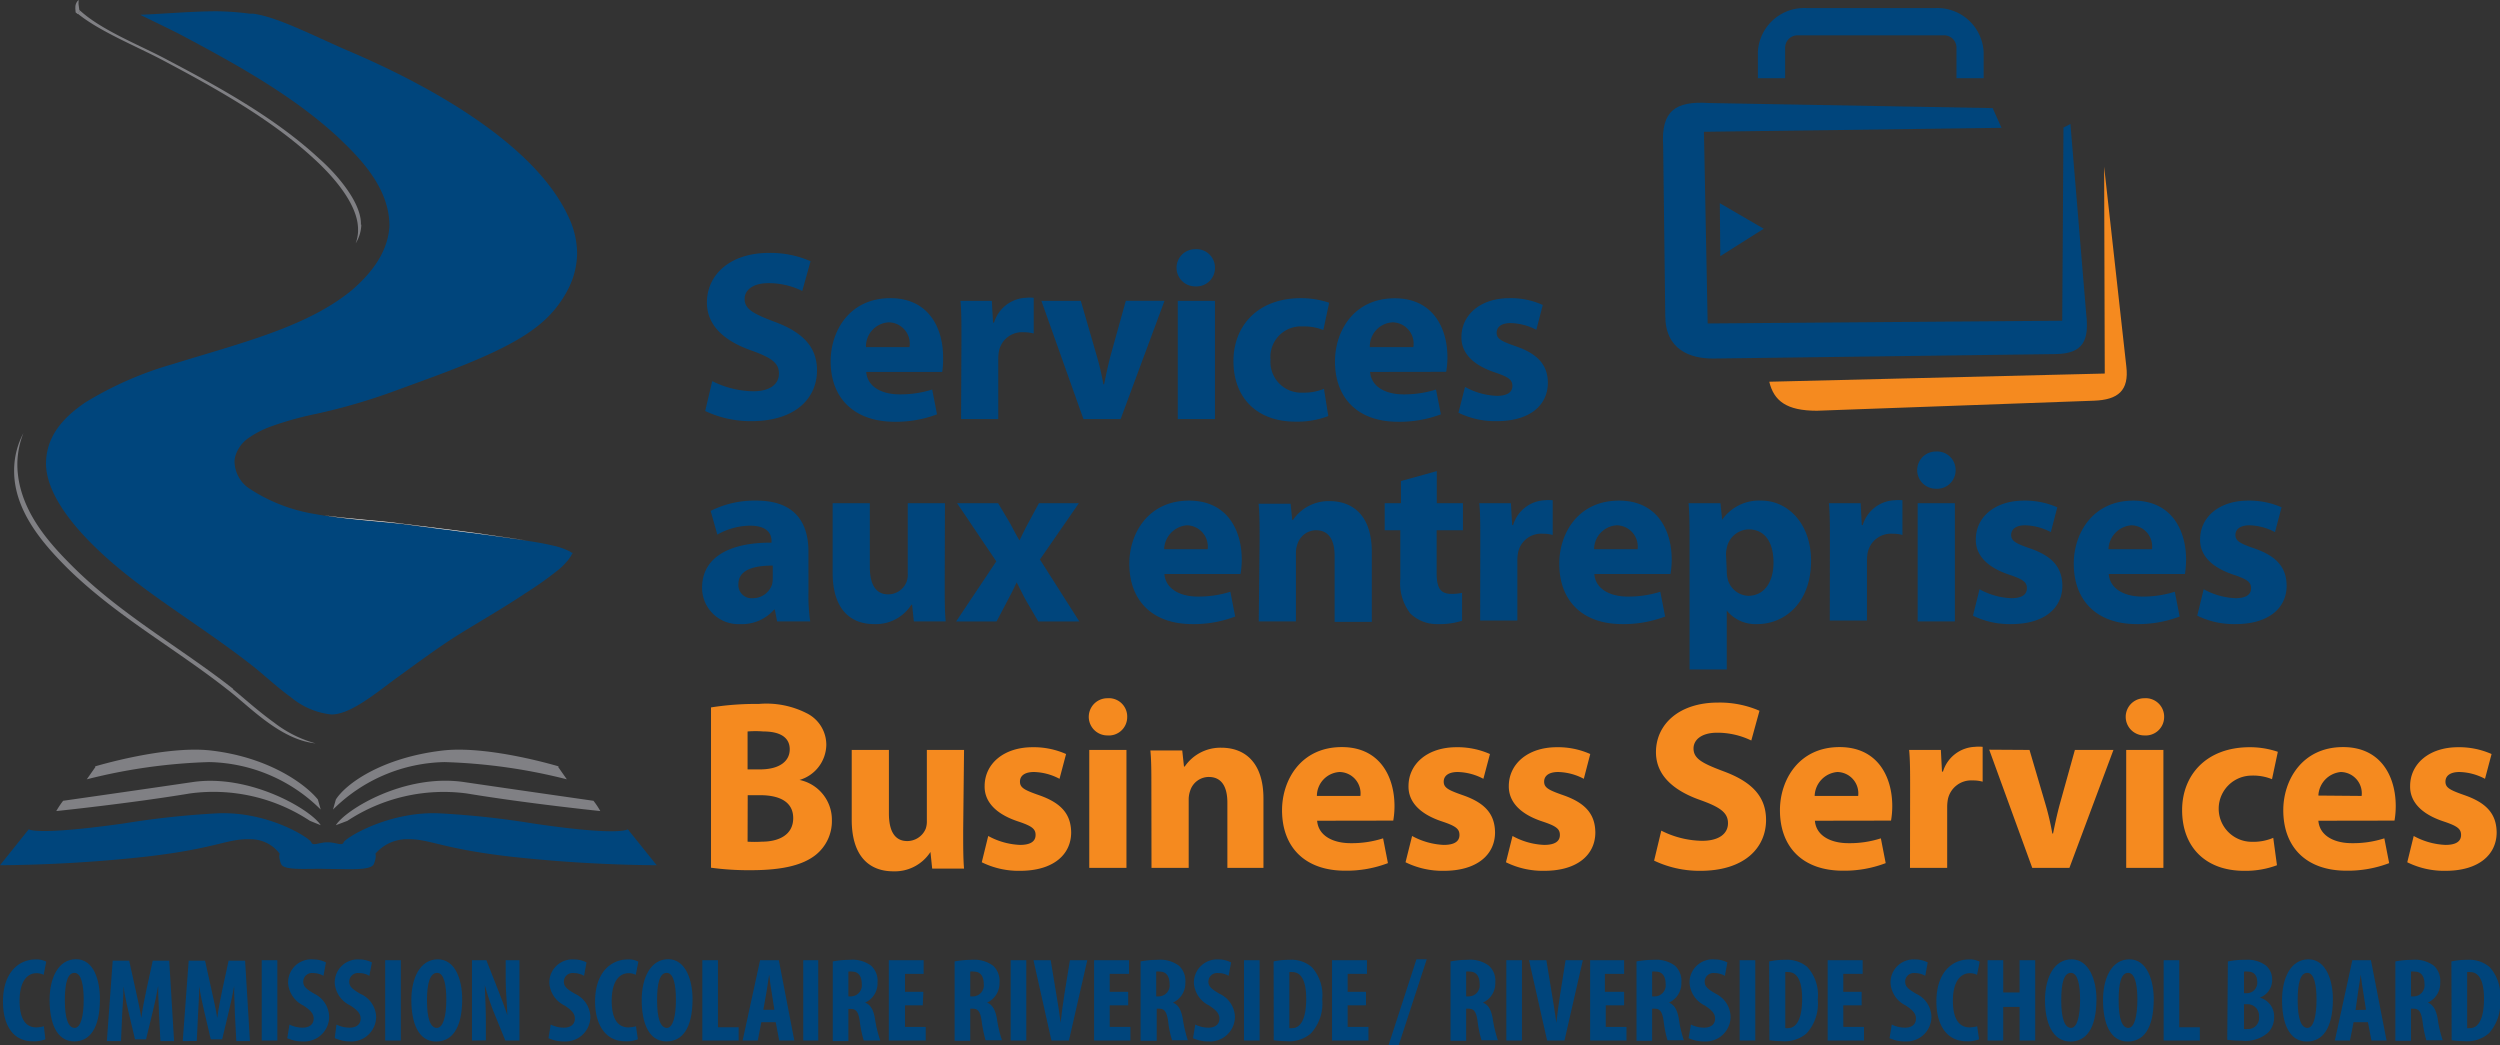 <svg xmlns="http://www.w3.org/2000/svg" viewBox="0 0 201.65 84.31"><rect x="0" y="0" width="201.65" height="84.31" fill="#333333" stroke="none"/><defs><style>.cls-1{fill:#00457c;}.cls-2{fill:#f58a1f;}.cls-3{fill:#808084;}.cls-4{fill:#fff;}</style></defs><title>BusinessServices_Riverside</title><g id="Layer_2" data-name="Layer 2"><g id="Layer_2-2" data-name="Layer 2"><path class="cls-1" d="M57.45,30.74a7.59,7.59,0,0,0,3.3.82c1.36,0,2.08-.57,2.08-1.43s-.62-1.28-2.2-1.85c-2.18-.76-3.61-2-3.61-3.88,0-2.24,1.87-4,5-4a8.06,8.06,0,0,1,3.36.67l-.67,2.4a6.1,6.1,0,0,0-2.74-.63c-1.29,0-1.91.59-1.91,1.27,0,.84.74,1.21,2.43,1.85,2.32.86,3.41,2.07,3.41,3.92,0,2.2-1.69,4.09-5.3,4.09a8.54,8.54,0,0,1-3.72-.82Z"/><path class="cls-1" d="M69.87,30c.1,1.23,1.3,1.81,2.69,1.81a8.51,8.51,0,0,0,2.63-.39l.39,2a9.37,9.37,0,0,1-3.45.6C68.89,34,67,32.12,67,29.14c0-2.42,1.5-5.09,4.82-5.09,3.08,0,4.25,2.4,4.25,4.76A7,7,0,0,1,76,30Zm3.49-2A1.72,1.72,0,0,0,71.68,26,1.94,1.94,0,0,0,69.85,28Z"/><path class="cls-1" d="M77.55,27.4c0-1.4,0-2.32-.08-3.13H80l.1,1.75h.08a2.81,2.81,0,0,1,2.57-2,3,3,0,0,1,.63,0V26.9a3,3,0,0,0-.8-.1,1.9,1.9,0,0,0-2,1.5,3.45,3.45,0,0,0-.06.66V33.8h-3Z"/><path class="cls-1" d="M87.18,24.27l1.28,4.42A21.52,21.52,0,0,1,89,31h.06c.15-.78.31-1.5.52-2.32l1.23-4.42h3.12L90.39,33.8h-3L84,24.27Z"/><path class="cls-1" d="M98,21.61a1.49,1.49,0,0,1-1.6,1.49,1.5,1.5,0,1,1,0-3A1.49,1.49,0,0,1,98,21.61ZM95,33.8V24.27h3V33.8Z"/><path class="cls-1" d="M107.14,33.56a7,7,0,0,1-2.65.45c-3.08,0-5-1.89-5-4.89,0-2.79,1.91-5.07,5.45-5.07a7.06,7.06,0,0,1,2.27.37l-.47,2.2a4.18,4.18,0,0,0-1.66-.29A2.46,2.46,0,0,0,102.48,29a2.48,2.48,0,0,0,2.61,2.67,4.13,4.13,0,0,0,1.7-.31Z"/><path class="cls-1" d="M110.51,30c.1,1.23,1.3,1.81,2.69,1.81a8.51,8.51,0,0,0,2.63-.39l.39,2a9.4,9.4,0,0,1-3.45.6c-3.24,0-5.09-1.89-5.09-4.87,0-2.42,1.5-5.09,4.82-5.09,3.08,0,4.25,2.4,4.25,4.76a7,7,0,0,1-.1,1.17ZM114,28A1.72,1.72,0,0,0,112.32,26,1.94,1.94,0,0,0,110.49,28Z"/><path class="cls-1" d="M118.17,31.21a5.76,5.76,0,0,0,2.55.72c.9,0,1.27-.32,1.27-.8s-.29-.72-1.41-1.09c-2-.67-2.72-1.74-2.7-2.85,0-1.79,1.52-3.14,3.87-3.14a6.22,6.22,0,0,1,2.69.55l-.52,2a4.75,4.75,0,0,0-2.07-.54c-.72,0-1.13.29-1.13.78s.37.68,1.54,1.09c1.81.62,2.58,1.54,2.59,2.94,0,1.78-1.4,3.1-4.13,3.1a6.72,6.72,0,0,1-3.08-.68Z"/><path class="cls-1" d="M65.21,47.8a14.32,14.32,0,0,0,.14,2.32H62.68l-.18-.95h-.06a3.43,3.43,0,0,1-2.73,1.17,2.93,2.93,0,0,1-3.08-2.93c0-2.47,2.23-3.66,5.6-3.64v-.14c0-.51-.27-1.23-1.74-1.23a5.5,5.5,0,0,0-2.63.72l-.54-1.91a7.85,7.85,0,0,1,3.7-.83c3.18,0,4.19,1.87,4.19,4.11Zm-2.88-2.18c-1.56,0-2.77.35-2.77,1.5a1.06,1.06,0,0,0,1.17,1.13,1.63,1.63,0,0,0,1.54-1.09,2.1,2.1,0,0,0,.06-.51Z"/><path class="cls-1" d="M76.2,47.06c0,1.25,0,2.26.08,3.06H73.71l-.14-1.34h-.06a3.4,3.4,0,0,1-3,1.56c-1.93,0-3.35-1.21-3.35-4.15v-5.6h3v5.13c0,1.38.45,2.22,1.48,2.22a1.59,1.59,0,0,0,1.48-1,1.65,1.65,0,0,0,.1-.65V40.59h3Z"/><path class="cls-1" d="M80.51,40.59l.94,1.58c.27.49.52,1,.78,1.42h0c.25-.5.48-1,.74-1.46l.83-1.54h3.22l-3.14,4.54,3.18,5H83.75l-1-1.71c-.27-.47-.5-1-.74-1.44H82c-.23.5-.48,1-.72,1.44l-.9,1.71H77.12l3.24-4.85L77.2,40.59Z"/><path class="cls-1" d="M93.92,46.3c.1,1.23,1.31,1.82,2.69,1.82a8.51,8.51,0,0,0,2.63-.39l.39,2a9.36,9.36,0,0,1-3.45.61c-3.23,0-5.09-1.89-5.09-4.88,0-2.41,1.51-5.08,4.82-5.08,3.08,0,4.25,2.39,4.25,4.75a6.79,6.79,0,0,1-.1,1.17Zm3.49-2a1.72,1.72,0,0,0-1.68-1.93,2,2,0,0,0-1.83,1.93Z"/><path class="cls-1" d="M101.6,43.63c0-1.19,0-2.2-.08-3h2.58l.13,1.31h.06a3.48,3.48,0,0,1,2.94-1.52c2,0,3.42,1.28,3.42,4.09v5.65h-3V44.84c0-1.23-.43-2.07-1.5-2.07a1.59,1.59,0,0,0-1.5,1.12,2,2,0,0,0-.12.74v5.49h-3Z"/><path class="cls-1" d="M115.89,38v2.59H118v2.18h-2.12v3.45c0,1.15.27,1.68,1.17,1.68a3.72,3.72,0,0,0,.88-.08l0,2.25a5.93,5.93,0,0,1-1.93.27,3.09,3.09,0,0,1-2.23-.84,4,4,0,0,1-.82-2.83v-3.9h-1.26V40.59H113V38.8Z"/><path class="cls-1" d="M119.4,43.73c0-1.4,0-2.32-.08-3.14h2.55l.1,1.76h.08a2.79,2.79,0,0,1,2.57-2,2.93,2.93,0,0,1,.62,0v2.8a2.82,2.82,0,0,0-.79-.1,1.9,1.9,0,0,0-2,1.51,3.3,3.3,0,0,0-.06.66v4.83h-3Z"/><path class="cls-1" d="M128.6,46.3c.09,1.23,1.3,1.82,2.69,1.82a8.51,8.51,0,0,0,2.63-.39l.39,2a9.44,9.44,0,0,1-3.45.61c-3.24,0-5.09-1.89-5.09-4.88,0-2.41,1.5-5.08,4.82-5.08,3.08,0,4.25,2.39,4.25,4.75a6.79,6.79,0,0,1-.1,1.17Zm3.49-2a1.72,1.72,0,0,0-1.68-1.93,1.94,1.94,0,0,0-1.83,1.93Z"/><path class="cls-1" d="M136.28,43.79c0-1.25,0-2.32-.08-3.2h2.57l.14,1.33h0a3.63,3.63,0,0,1,3.17-1.54c2.09,0,4,1.81,4,4.85,0,3.47-2.2,5.11-4.33,5.11a3,3,0,0,1-2.47-1.09h0V54h-3Zm3,2.24a2.83,2.83,0,0,0,.06.62A1.8,1.8,0,0,0,141,48.06c1.29,0,2.05-1.08,2.05-2.69s-.68-2.67-2-2.67a1.85,1.85,0,0,0-1.77,1.5,2.18,2.18,0,0,0-.06.52Z"/><path class="cls-1" d="M147.6,43.73c0-1.4,0-2.32-.08-3.14h2.56l.09,1.76h.08a2.8,2.8,0,0,1,2.58-2,2.93,2.93,0,0,1,.62,0v2.8a2.89,2.89,0,0,0-.8-.1,1.92,1.92,0,0,0-2,1.51,3.3,3.3,0,0,0-.06.66v4.83h-3Z"/><path class="cls-1" d="M157.74,37.94a1.49,1.49,0,0,1-1.6,1.48,1.49,1.49,0,1,1,0-3A1.49,1.49,0,0,1,157.74,37.94Zm-3.06,12.18V40.59h3v9.53Z"/><path class="cls-1" d="M159.67,47.53a5.76,5.76,0,0,0,2.55.72c.9,0,1.27-.31,1.27-.8s-.3-.72-1.41-1.09c-2-.66-2.73-1.73-2.71-2.85,0-1.79,1.52-3.13,3.88-3.13a6.43,6.43,0,0,1,2.69.54l-.52,2a4.75,4.75,0,0,0-2.07-.55c-.72,0-1.13.3-1.13.78s.37.69,1.54,1.09c1.81.63,2.57,1.54,2.59,3,0,1.77-1.4,3.1-4.13,3.1a6.72,6.72,0,0,1-3.08-.68Z"/><path class="cls-1" d="M170.09,46.3c.1,1.23,1.31,1.82,2.69,1.82a8.53,8.53,0,0,0,2.64-.39l.39,2a9.44,9.44,0,0,1-3.45.61c-3.24,0-5.09-1.89-5.09-4.88,0-2.41,1.5-5.08,4.81-5.08,3.08,0,4.25,2.39,4.25,4.75a8.37,8.37,0,0,1-.09,1.17Zm3.49-2a1.71,1.71,0,0,0-1.67-1.93,2,2,0,0,0-1.84,1.93Z"/><path class="cls-1" d="M177.75,47.53a5.84,5.84,0,0,0,2.56.72c.89,0,1.26-.31,1.26-.8s-.29-.72-1.4-1.09c-2-.66-2.73-1.73-2.71-2.85,0-1.79,1.52-3.13,3.88-3.13a6.43,6.43,0,0,1,2.69.54l-.53,2a4.66,4.66,0,0,0-2.06-.55c-.72,0-1.13.3-1.13.78s.37.69,1.54,1.09c1.81.63,2.57,1.54,2.59,3,0,1.77-1.4,3.1-4.13,3.1a6.72,6.72,0,0,1-3.08-.68Z"/><path class="cls-2" d="M57.35,57.06a23.14,23.14,0,0,1,3.85-.28,7.16,7.16,0,0,1,3.87.75,2.84,2.84,0,0,1,1.58,2.57,3,3,0,0,1-2.16,2.81v0a3.28,3.28,0,0,1,2.61,3.23A3.49,3.49,0,0,1,65.74,69c-1,.76-2.56,1.19-5.17,1.19a22.58,22.58,0,0,1-3.22-.2Zm2.95,5h1c1.56,0,2.4-.65,2.4-1.62S62.91,59,61.57,59A7.86,7.86,0,0,0,60.3,59Zm0,5.83a9.09,9.09,0,0,0,1.15,0c1.34,0,2.53-.53,2.53-1.9s-1.19-1.85-2.67-1.85h-1Z"/><path class="cls-2" d="M77.69,67c0,1.25,0,2.26.07,3.06H75.19l-.14-1.34h0a3.42,3.42,0,0,1-3,1.56c-1.93,0-3.35-1.21-3.35-4.16V60.49h3v5.13c0,1.38.45,2.22,1.48,2.22a1.62,1.62,0,0,0,1.49-1,1.86,1.86,0,0,0,.09-.65V60.49h3Z"/><path class="cls-2" d="M79.71,67.43a5.84,5.84,0,0,0,2.56.72c.89,0,1.26-.31,1.26-.8s-.29-.72-1.4-1.09c-2-.66-2.73-1.74-2.71-2.85,0-1.79,1.52-3.14,3.88-3.14a6.45,6.45,0,0,1,2.69.55l-.53,2a4.6,4.6,0,0,0-2.06-.55c-.73,0-1.13.29-1.13.78s.37.68,1.54,1.09c1.81.63,2.57,1.54,2.59,3,0,1.77-1.41,3.1-4.13,3.1a6.71,6.71,0,0,1-3.08-.69Z"/><path class="cls-2" d="M90.92,57.84a1.48,1.48,0,0,1-1.6,1.48,1.49,1.49,0,1,1,0-3A1.48,1.48,0,0,1,90.92,57.84ZM87.86,70V60.49h3V70Z"/><path class="cls-2" d="M92.87,63.53c0-1.19,0-2.2-.08-3h2.57l.14,1.3h.06a3.49,3.49,0,0,1,2.94-1.52c2,0,3.41,1.29,3.41,4.1V70H99V64.74c0-1.23-.43-2.07-1.5-2.07A1.58,1.58,0,0,0,96,63.78a2.09,2.09,0,0,0-.12.74V70h-3Z"/><path class="cls-2" d="M106.24,66.2c.1,1.23,1.31,1.81,2.69,1.81a8.22,8.22,0,0,0,2.63-.39l.39,2a9.36,9.36,0,0,1-3.45.61c-3.24,0-5.09-1.89-5.09-4.88,0-2.41,1.5-5.09,4.82-5.09,3.08,0,4.25,2.4,4.25,4.76a6.79,6.79,0,0,1-.1,1.17Zm3.49-2a1.72,1.72,0,0,0-1.68-1.93,1.94,1.94,0,0,0-1.83,1.93Z"/><path class="cls-2" d="M113.9,67.43a5.84,5.84,0,0,0,2.55.72c.9,0,1.27-.31,1.27-.8s-.29-.72-1.4-1.09c-2-.66-2.73-1.74-2.71-2.85,0-1.79,1.52-3.14,3.88-3.14a6.45,6.45,0,0,1,2.69.55l-.53,2a4.61,4.61,0,0,0-2.07-.55c-.72,0-1.13.29-1.13.78s.37.68,1.54,1.09c1.82.63,2.58,1.54,2.6,3,0,1.77-1.41,3.1-4.14,3.1a6.75,6.75,0,0,1-3.08-.69Z"/><path class="cls-2" d="M122,67.43a5.76,5.76,0,0,0,2.55.72c.9,0,1.27-.31,1.27-.8s-.29-.72-1.41-1.09c-2-.66-2.72-1.74-2.71-2.85,0-1.79,1.53-3.14,3.88-3.14a6.38,6.38,0,0,1,2.69.55l-.52,2a4.61,4.61,0,0,0-2.07-.55c-.72,0-1.13.29-1.13.78s.37.68,1.54,1.09c1.81.63,2.57,1.54,2.59,3,0,1.77-1.4,3.1-4.13,3.1a6.71,6.71,0,0,1-3.08-.69Z"/><path class="cls-2" d="M134,67a7.51,7.51,0,0,0,3.29.82c1.36,0,2.09-.57,2.09-1.42s-.63-1.29-2.21-1.86c-2.18-.76-3.6-2-3.6-3.87,0-2.25,1.87-4,5-4a8.06,8.06,0,0,1,3.35.66l-.66,2.4a6.29,6.29,0,0,0-2.75-.63c-1.29,0-1.91.59-1.91,1.27,0,.84.74,1.21,2.44,1.85,2.32.86,3.41,2.07,3.41,3.92,0,2.21-1.7,4.1-5.31,4.1a8.54,8.54,0,0,1-3.72-.82Z"/><path class="cls-2" d="M146.39,66.2c.1,1.23,1.31,1.81,2.69,1.81a8.13,8.13,0,0,0,2.63-.39l.39,2a9.36,9.36,0,0,1-3.45.61c-3.23,0-5.08-1.89-5.08-4.88,0-2.41,1.5-5.09,4.81-5.09,3.08,0,4.25,2.4,4.25,4.76a6.79,6.79,0,0,1-.1,1.17Zm3.49-2a1.72,1.72,0,0,0-1.68-1.93,2,2,0,0,0-1.83,1.93Z"/><path class="cls-2" d="M154.07,63.63c0-1.41,0-2.32-.08-3.14h2.56l.09,1.75h.08a2.81,2.81,0,0,1,2.58-2,2.93,2.93,0,0,1,.62,0v2.81a2.89,2.89,0,0,0-.8-.1,1.92,1.92,0,0,0-2,1.5,3.48,3.48,0,0,0-.06.67V70h-3Z"/><path class="cls-2" d="M163.7,60.49,165,64.91a21.42,21.42,0,0,1,.54,2.32h.06c.16-.78.31-1.5.53-2.32l1.23-4.42h3.11L166.92,70h-3l-3.47-9.53Z"/><path class="cls-2" d="M174.56,57.84a1.49,1.49,0,0,1-1.6,1.48,1.49,1.49,0,1,1,0-3A1.49,1.49,0,0,1,174.56,57.84ZM171.5,70V60.49h3V70Z"/><path class="cls-2" d="M183.66,69.79a7.25,7.25,0,0,1-2.65.45c-3.08,0-5-1.89-5-4.9,0-2.78,1.91-5.07,5.46-5.07a7,7,0,0,1,2.26.37l-.47,2.21a4,4,0,0,0-1.66-.29,2.67,2.67,0,0,0,.06,5.34,4.09,4.09,0,0,0,1.7-.32Z"/><path class="cls-2" d="M187,66.2c.1,1.23,1.31,1.81,2.69,1.81a8.17,8.17,0,0,0,2.63-.39l.39,2a9.36,9.36,0,0,1-3.45.61c-3.23,0-5.09-1.89-5.09-4.88,0-2.41,1.51-5.09,4.82-5.09,3.08,0,4.25,2.4,4.25,4.76a6.79,6.79,0,0,1-.1,1.17Zm3.49-2a1.72,1.72,0,0,0-1.68-1.93A2,2,0,0,0,187,64.17Z"/><path class="cls-2" d="M194.69,67.43a5.84,5.84,0,0,0,2.56.72c.89,0,1.26-.31,1.26-.8s-.29-.72-1.4-1.09c-2-.66-2.73-1.74-2.71-2.85,0-1.79,1.52-3.14,3.88-3.14a6.45,6.45,0,0,1,2.69.55l-.53,2a4.6,4.6,0,0,0-2.06-.55c-.73,0-1.13.29-1.13.78s.37.68,1.54,1.09c1.81.63,2.57,1.54,2.59,3,0,1.77-1.41,3.1-4.13,3.1a6.71,6.71,0,0,1-3.08-.69Z"/><path class="cls-1" d="M161.44,10.31l-24,.32.3,15.46,28.6-.22.1-15.58L167,10l1.27,15.29c.25,2.15-.21,3.24-2.47,3.27l-27.64.36c-1.82,0-3.84-.7-3.84-3.46l-.17-13.72c-.18-2.8,1-3.61,3.69-3.43l22.89.41Z"/><path class="cls-2" d="M142.71,30.79l27.06-.66-.05-16.68,1.79,16.11c.23,1.94-.66,2.69-2.61,2.76l-22.35.81c-2.46,0-3.47-.8-3.84-2.34"/><polygon class="cls-1" points="138.72 16.39 138.76 20.66 142.26 18.45 138.72 16.39"/><path class="cls-1" d="M160,6.31h-2.19V3.85a1,1,0,0,0-1.07-1H145.05a1,1,0,0,0-1.06,1V6.31h-2.2V4.19a3.74,3.74,0,0,1,3.9-3.54h10.44A3.74,3.74,0,0,1,160,4.19Z"/><path class="cls-3" d="M18.8,55.56c-4.21-3.31-9.08-6-13-9.93C4,43.83,1.44,41.08,1.4,37.51v-.09a6.94,6.94,0,0,1,.49-2.49,6.42,6.42,0,0,0-.75,3V38c0,3.26,2.43,5.94,4.18,7.71,3.89,3.88,8.74,6.54,13,9.89,1.72,1.3,4.24,4.06,7.13,4.36a9.6,9.6,0,0,1-3.32-1.66c-1.32-.95-2.47-2-3.33-2.7"/><path class="cls-3" d="M29.11,18.12c.07-1.7-1.85-4-3.39-5.35C22.33,9.63,18,7.19,13.54,4.85c-2-1.09-5-2.25-6.81-3.76L6.46.86l-.19.24C8,2.51,10.9,3.69,13,4.79c4.42,2.34,8.84,4.8,12.31,8,1.55,1.41,3.61,3.72,3.57,5.77v.13a3.21,3.21,0,0,1-.19.94,3.09,3.09,0,0,0,.45-1.41v-.11"/><path class="cls-3" d="M6.4.81,6.34.38a.82.82,0,0,1,0-.23V0a.76.76,0,0,0-.26.6.76.76,0,0,0,0,.15L6.1,1l.17.14L6.46.87Z"/><path class="cls-1" d="M46.23,44.67s0,0,0,0a2,2,0,0,0-.27-.19A5.63,5.63,0,0,0,44.57,44c-.62-.15-1.32-.27-2-.37l-1.74-.25c-2.31-.36-4.94-.66-7.62-1-2.09-.3-4.59-.38-7.31-.83l-.51-.09A13.47,13.47,0,0,1,20,39.33a2.68,2.68,0,0,1-1.08-2,1.41,1.41,0,0,1,0-.21,2.5,2.5,0,0,1,.05-.29,2.73,2.73,0,0,1,1.12-1.53,7.77,7.77,0,0,1,1.82-.92,26.52,26.52,0,0,1,3.6-1,48.49,48.49,0,0,0,6.45-1.89c3.94-1.45,8.74-3.08,11.34-5.14a8.91,8.91,0,0,0,2.51-3,6.49,6.49,0,0,0,.74-2.93,7,7,0,0,0-.73-3C43.1,11.59,34.67,6.87,27.86,4c-2.57-1.12-5.55-2.66-7.47-2.9l-.27,0A22.54,22.54,0,0,0,17.49.91c-2,0-4.11.2-6.18.28,1.1.55,2.28,1.1,3.3,1.63,4.44,2.36,9,4.87,12.67,8.26,1.6,1.53,4.06,3.92,4.13,7v.19c-.15,2.38-1.85,4.1-3,5.11-3.62,3-9,4.29-14.51,6a28.39,28.39,0,0,0-7,3.07c-2,1.35-3.16,2.88-3.19,4.91h0v0c0,2.34,2,4.81,3.68,6.49,3.64,3.66,8.42,6.3,12.84,9.75,1,.77,2.09,1.82,3.25,2.65a6.08,6.08,0,0,0,3.25,1.38h0c1.4,0,3.19-1.39,5-2.76,1.67-1.2,3.53-2.6,5.24-3.67,1.49-.93,3.6-2.14,5.41-3.35a28.92,28.92,0,0,0,2.61-1.85,5.19,5.19,0,0,0,.91-.93c.21-.29.3-.5.27-.54Z"/><path class="cls-4" d="M40.83,43.36l1.74.25c-.88-.15-1.78-.26-2.49-.37-2.32-.36-5-.66-7.63-1-1.93-.27-4.16-.36-6.55-.71,2.72.45,5.22.53,7.31.83,2.68.37,5.31.67,7.62,1"/><path class="cls-3" d="M7.66,61.82s5.68-1.72,9.39-1.28c4.88.58,7.75,2.89,8.59,3.95l.23.81a13.1,13.1,0,0,0-9-3.83A45.16,45.16,0,0,0,7,62.86l.7-1"/><path class="cls-3" d="M5.1,64.59s5.69-.81,10.45-1.51c4.6-.67,9.51,2.2,10.32,3.48L25,66.21A14.11,14.11,0,0,0,15.32,64c-4.88.81-10.78,1.42-10.78,1.42a7.18,7.18,0,0,1,.56-.84"/><path class="cls-1" d="M26.43,70.09c1.68,0,3.5.16,3.73-.41s.12-.82.12-.82a3.38,3.38,0,0,1,2.26-1.16c2.09-.12,2.67.7,8.59,1.39a115.29,115.29,0,0,0,11.84.7l-2.33-2.9s-.58.58-7.65-.47a70.34,70.34,0,0,0-7.43-.81c-4.18-.23-7.73,2-7.84,2.33s-.61,0-1.3,0-1.19.34-1.31,0-3.53-2.56-7.7-2.33a69.73,69.73,0,0,0-7.43.81c-7.08,1-7.66.47-7.66.47L0,69.79a115.29,115.29,0,0,0,11.84-.7c5.91-.69,6.49-1.51,8.58-1.39a2.93,2.93,0,0,1,2.14,1.16s-.12.24.11.82,2.1.35,3.76.41"/><path class="cls-3" d="M45.07,61.82s-5.67-1.72-9.39-1.28c-4.88.58-7.78,2.67-8.59,3.95l-.23.81a13.1,13.1,0,0,1,9-3.83,45.16,45.16,0,0,1,9.86,1.39l-.7-1"/><path class="cls-3" d="M47.86,64.59s-5.68-.81-10.44-1.51-9.52,2.2-10.33,3.48l.93-.35A14.11,14.11,0,0,1,37.65,64c4.87.81,10.77,1.42,10.77,1.42a6.1,6.1,0,0,0-.56-.84"/><path class="cls-1" d="M3.66,83.83a2.46,2.46,0,0,1-1,.16C1,84,.24,82.62.24,80.79c0-2.44,1.36-3.4,2.61-3.4a1.69,1.69,0,0,1,.88.18l-.21,1.06a1.26,1.26,0,0,0-.59-.13c-.71,0-1.35.62-1.35,2.22s.58,2.15,1.35,2.15a2.71,2.71,0,0,0,.61-.09Z"/><path class="cls-1" d="M8.06,80.58C8.06,83,7.2,84,6,84c-1.47,0-2-1.56-2-3.34s.7-3.29,2.14-3.29S8.06,79.1,8.06,80.58Zm-2.83.11c0,1.47.28,2.22.79,2.22s.73-1,.73-2.28c0-1.13-.18-2.16-.74-2.16S5.23,79.3,5.23,80.69Z"/><path class="cls-1" d="M12.82,81.66c0-.61-.08-1.44-.06-2.14h0c-.12.69-.29,1.49-.42,2l-.56,2.31h-.89l-.54-2.27c-.12-.52-.3-1.33-.39-2h0c0,.7-.06,1.52-.1,2.16l-.1,2.25H8.62l.47-6.48h1.33l.52,2.35c.18.81.34,1.54.46,2.27h0c.09-.73.24-1.46.41-2.27l.51-2.35h1.33l.39,6.48H12.94Z"/><path class="cls-1" d="M18.94,81.66c0-.61-.07-1.44-.05-2.14h0c-.12.69-.29,1.49-.42,2l-.55,2.31H17l-.53-2.27c-.13-.52-.3-1.33-.4-2h0c0,.7-.06,1.52-.09,2.16l-.11,2.25H14.74l.48-6.48h1.32l.52,2.35c.18.81.35,1.54.46,2.27h0c.1-.73.24-1.46.41-2.27l.51-2.35h1.33l.39,6.48H19.06Z"/><path class="cls-1" d="M22.37,77.45v6.48H21.11V77.45Z"/><path class="cls-1" d="M23.35,82.64a2.37,2.37,0,0,0,1.06.25c.6,0,.89-.31.89-.73s-.29-.7-.84-1.06a2.18,2.18,0,0,1-1.22-1.8,1.86,1.86,0,0,1,2.05-1.91,2.15,2.15,0,0,1,1,.24l-.2,1.08a1.65,1.65,0,0,0-.83-.22.7.7,0,0,0-.8.67c0,.39.19.59.9,1A2.12,2.12,0,0,1,26.55,82a2,2,0,0,1-2.14,2,2.91,2.91,0,0,1-1.24-.26Z"/><path class="cls-1" d="M27.14,82.64a2.34,2.34,0,0,0,1.06.25c.6,0,.89-.31.89-.73s-.29-.7-.84-1.06A2.18,2.18,0,0,1,27,79.3a1.86,1.86,0,0,1,2-1.91,2.18,2.18,0,0,1,1,.24l-.21,1.08a1.58,1.58,0,0,0-.82-.22.7.7,0,0,0-.8.67c0,.39.19.59.89,1A2.11,2.11,0,0,1,30.34,82a2,2,0,0,1-2.15,2A2.91,2.91,0,0,1,27,83.73Z"/><path class="cls-1" d="M32.33,77.45v6.48H31.07V77.45Z"/><path class="cls-1" d="M37.28,80.58c0,2.44-.87,3.43-2.1,3.43-1.47,0-2-1.56-2-3.34s.7-3.29,2.14-3.29S37.28,79.1,37.28,80.58Zm-2.84.11c0,1.47.28,2.22.79,2.22S36,82,36,80.63c0-1.13-.17-2.16-.74-2.16S34.44,79.3,34.44,80.69Z"/><path class="cls-1" d="M38.07,83.93V77.45h1.16l1,2.54c.19.5.51,1.33.69,1.89h0c0-.68-.13-1.8-.13-3V77.45h1.11v6.48H40.76l-1-2.46a20.26,20.26,0,0,1-.65-2h0c0,.65.08,1.65.08,3v1.45Z"/><path class="cls-1" d="M44.42,82.64a2.37,2.37,0,0,0,1.06.25c.6,0,.89-.31.89-.73s-.29-.7-.84-1.06a2.18,2.18,0,0,1-1.22-1.8,1.86,1.86,0,0,1,2-1.91,2.15,2.15,0,0,1,1,.24l-.2,1.08a1.65,1.65,0,0,0-.83-.22.7.7,0,0,0-.8.67c0,.39.19.59.9,1A2.12,2.12,0,0,1,47.62,82a2,2,0,0,1-2.15,2,2.9,2.9,0,0,1-1.23-.26Z"/><path class="cls-1" d="M51.45,83.83a2.42,2.42,0,0,1-1,.16C48.82,84,48,82.62,48,80.79c0-2.44,1.36-3.4,2.62-3.4a1.65,1.65,0,0,1,.87.18l-.21,1.06a1.23,1.23,0,0,0-.59-.13c-.71,0-1.35.62-1.35,2.22s.58,2.15,1.35,2.15a2.71,2.71,0,0,0,.61-.09Z"/><path class="cls-1" d="M55.86,80.58C55.86,83,55,84,53.76,84c-1.47,0-2-1.56-2-3.34s.71-3.29,2.14-3.29S55.86,79.1,55.86,80.58ZM53,80.69c0,1.47.28,2.22.79,2.22s.73-1,.73-2.28c0-1.13-.17-2.16-.74-2.16S53,79.3,53,80.69Z"/><path class="cls-1" d="M56.65,77.45h1.26v5.41h1.67v1.07H56.65Z"/><path class="cls-1" d="M61.41,82.45l-.29,1.48H59.9l1.41-6.48h1.51l1.25,6.48H62.85l-.28-1.48Zm1.05-1-.21-1.36c-.07-.39-.16-1-.21-1.47h0c-.07.44-.17,1.11-.23,1.48l-.24,1.35Z"/><path class="cls-1" d="M66,77.45v6.48H64.79V77.45Z"/><path class="cls-1" d="M67.17,77.55a7.16,7.16,0,0,1,1.37-.13,2.51,2.51,0,0,1,1.73.48,1.64,1.64,0,0,1,.51,1.35,1.7,1.7,0,0,1-1,1.62v0c.45.18.67.59.79,1.28A10.35,10.35,0,0,0,71,83.93H69.67a9,9,0,0,1-.32-1.55c-.11-.8-.32-1-.74-1h-.18v2.59H67.17Zm1.26,2.82h.22a.89.89,0,0,0,.86-1c0-.55-.22-1-.78-1a.87.87,0,0,0-.3,0Z"/><path class="cls-1" d="M74.43,81.09H73v1.74h1.67v1.1H71.69V77.45H74.5v1.1H73V80h1.48Z"/><path class="cls-1" d="M77,77.55a7.35,7.35,0,0,1,1.38-.13,2.54,2.54,0,0,1,1.73.48,1.67,1.67,0,0,1,.51,1.35,1.72,1.72,0,0,1-1,1.62v0c.44.18.66.59.79,1.28a9.64,9.64,0,0,0,.41,1.76H79.5a10.09,10.09,0,0,1-.32-1.55c-.11-.8-.31-1-.74-1h-.18v2.59H77Zm1.26,2.82h.22a.89.89,0,0,0,.87-1c0-.55-.22-1-.79-1a.87.87,0,0,0-.3,0Z"/><path class="cls-1" d="M82.78,77.45v6.48H81.52V77.45Z"/><path class="cls-1" d="M84.81,83.93l-1.45-6.48h1.39l.46,2.8c.12.69.25,1.49.34,2.25h0c.08-.77.19-1.55.3-2.28l.45-2.77H87.7l-1.48,6.48Z"/><path class="cls-1" d="M91,81.09H89.51v1.74h1.67v1.1H88.25V77.45h2.82v1.1H89.51V80H91Z"/><path class="cls-1" d="M92,77.55a7.16,7.16,0,0,1,1.37-.13,2.52,2.52,0,0,1,1.73.48,1.67,1.67,0,0,1,.51,1.35,1.72,1.72,0,0,1-1,1.62v0c.44.18.66.59.79,1.28a10.58,10.58,0,0,0,.41,1.76H94.54a8.07,8.07,0,0,1-.32-1.55c-.12-.8-.32-1-.74-1H93.3v2.59H92Zm1.26,2.82h.22a.89.89,0,0,0,.86-1c0-.55-.22-1-.79-1a.81.81,0,0,0-.29,0Z"/><path class="cls-1" d="M96.41,82.64a2.38,2.38,0,0,0,1.07.25c.59,0,.88-.31.88-.73s-.29-.7-.84-1.06a2.18,2.18,0,0,1-1.22-1.8,1.87,1.87,0,0,1,2-1.91,2.15,2.15,0,0,1,1,.24l-.2,1.08a1.59,1.59,0,0,0-.83-.22.7.7,0,0,0-.8.67c0,.39.2.59.9,1A2.12,2.12,0,0,1,99.61,82a2,2,0,0,1-2.14,2,2.91,2.91,0,0,1-1.24-.26Z"/><path class="cls-1" d="M101.6,77.45v6.48h-1.26V77.45Z"/><path class="cls-1" d="M102.73,77.55a5.45,5.45,0,0,1,1.27-.13,2.51,2.51,0,0,1,1.8.58,3.36,3.36,0,0,1,.85,2.61,3.56,3.56,0,0,1-.91,2.74,2.66,2.66,0,0,1-2,.63,8.93,8.93,0,0,1-1-.07ZM104,82.93a.86.86,0,0,0,.23,0c.6,0,1.13-.6,1.13-2.38,0-1.33-.35-2.14-1.11-2.14a.72.72,0,0,0-.25,0Z"/><path class="cls-1" d="M110.18,81.09H108.7v1.74h1.68v1.1h-2.94V77.45h2.82v1.1H108.7V80h1.48Z"/><path class="cls-1" d="M112,84.31l2.25-6.93h.83l-2.26,6.93Z"/><path class="cls-1" d="M117,77.55a7.16,7.16,0,0,1,1.37-.13,2.51,2.51,0,0,1,1.73.48,1.64,1.64,0,0,1,.51,1.35,1.7,1.7,0,0,1-1,1.62v0c.45.18.67.59.79,1.28a10.35,10.35,0,0,0,.42,1.76h-1.32a9,9,0,0,1-.32-1.55c-.11-.8-.32-1-.74-1h-.18v2.59H117Zm1.26,2.82h.22a.89.89,0,0,0,.87-1c0-.55-.23-1-.79-1a.87.87,0,0,0-.3,0Z"/><path class="cls-1" d="M122.76,77.45v6.48H121.5V77.45Z"/><path class="cls-1" d="M124.79,83.93l-1.46-6.48h1.4l.46,2.8c.11.69.25,1.49.34,2.25h0c.09-.77.2-1.55.31-2.28l.44-2.77h1.39l-1.48,6.48Z"/><path class="cls-1" d="M131,81.09h-1.48v1.74h1.67v1.1h-2.93V77.45H131v1.1h-1.55V80H131Z"/><path class="cls-1" d="M132,77.55a7.35,7.35,0,0,1,1.38-.13,2.54,2.54,0,0,1,1.73.48,1.67,1.67,0,0,1,.51,1.35,1.72,1.72,0,0,1-1,1.62v0c.44.18.66.59.79,1.28a9.64,9.64,0,0,0,.41,1.76h-1.32a9.28,9.28,0,0,1-.31-1.55c-.12-.8-.32-1-.74-1h-.19v2.59H132Zm1.26,2.82h.22a.89.89,0,0,0,.87-1c0-.55-.22-1-.79-1a.87.87,0,0,0-.3,0Z"/><path class="cls-1" d="M136.39,82.64a2.37,2.37,0,0,0,1.06.25c.6,0,.89-.31.89-.73s-.29-.7-.84-1.06a2.18,2.18,0,0,1-1.22-1.8,1.86,1.86,0,0,1,2.05-1.91,2.15,2.15,0,0,1,1,.24l-.2,1.08a1.65,1.65,0,0,0-.83-.22.7.7,0,0,0-.8.67c0,.39.19.59.9,1A2.12,2.12,0,0,1,139.59,82a2,2,0,0,1-2.15,2,3,3,0,0,1-1.24-.26Z"/><path class="cls-1" d="M141.58,77.45v6.48h-1.26V77.45Z"/><path class="cls-1" d="M142.7,77.55a5.61,5.61,0,0,1,1.28-.13,2.53,2.53,0,0,1,1.8.58,3.36,3.36,0,0,1,.84,2.61,3.56,3.56,0,0,1-.9,2.74,2.68,2.68,0,0,1-2,.63,9.12,9.12,0,0,1-1-.07ZM144,82.93a.82.82,0,0,0,.22,0c.61,0,1.14-.6,1.14-2.38,0-1.33-.35-2.14-1.11-2.14a.69.69,0,0,0-.25,0Z"/><path class="cls-1" d="M150.16,81.09h-1.48v1.74h1.67v1.1h-2.93V77.45h2.82v1.1h-1.56V80h1.48Z"/><path class="cls-1" d="M152.59,82.64a2.41,2.41,0,0,0,1.07.25c.6,0,.88-.31.88-.73s-.28-.7-.83-1.06a2.16,2.16,0,0,1-1.22-1.8,1.86,1.86,0,0,1,2-1.91,2.12,2.12,0,0,1,1,.24l-.2,1.08a1.58,1.58,0,0,0-.82-.22.7.7,0,0,0-.8.67c0,.39.19.59.89,1A2.1,2.1,0,0,1,155.79,82a2,2,0,0,1-2.14,2,2.91,2.91,0,0,1-1.24-.26Z"/><path class="cls-1" d="M159.63,83.83a2.46,2.46,0,0,1-1,.16c-1.65,0-2.44-1.37-2.44-3.2,0-2.44,1.35-3.4,2.61-3.4a1.72,1.72,0,0,1,.88.18l-.21,1.06a1.26,1.26,0,0,0-.59-.13c-.71,0-1.36.62-1.36,2.22s.59,2.15,1.36,2.15a2.53,2.53,0,0,0,.6-.09Z"/><path class="cls-1" d="M161.58,77.45v2.6h1.32v-2.6h1.26v6.48H162.9V81.22h-1.32v2.71h-1.26V77.45Z"/><path class="cls-1" d="M169.1,80.58c0,2.44-.87,3.43-2.1,3.43-1.47,0-2.05-1.56-2.05-3.34s.71-3.29,2.14-3.29S169.1,79.1,169.1,80.58Zm-2.84.11c0,1.47.28,2.22.79,2.22s.73-1,.73-2.28c0-1.13-.17-2.16-.74-2.16S166.26,79.3,166.26,80.69Z"/><path class="cls-1" d="M173.72,80.58c0,2.44-.86,3.43-2.09,3.43-1.47,0-2-1.56-2-3.34s.7-3.29,2.13-3.29S173.72,79.1,173.72,80.58Zm-2.83.11c0,1.47.27,2.22.78,2.22s.73-1,.73-2.28c0-1.13-.17-2.16-.74-2.16S170.89,79.3,170.89,80.69Z"/><path class="cls-1" d="M174.52,77.45h1.26v5.41h1.66v1.07h-2.92Z"/><path class="cls-1" d="M179.7,77.55a6.52,6.52,0,0,1,1.43-.13,2.43,2.43,0,0,1,1.65.47,1.48,1.48,0,0,1,.49,1.17,1.5,1.5,0,0,1-1,1.41v0a1.55,1.55,0,0,1,1.16,1.55,1.75,1.75,0,0,1-.48,1.26,2.72,2.72,0,0,1-2.13.66,8.81,8.81,0,0,1-1.17-.07ZM181,80.11h.27a.84.84,0,0,0,.8-.91c0-.47-.23-.83-.74-.83a1.42,1.42,0,0,0-.33,0ZM181,83a1.14,1.14,0,0,0,.28,0,.88.88,0,0,0,.93-1,.92.92,0,0,0-.94-1H181Z"/><path class="cls-1" d="M188.17,80.58c0,2.44-.87,3.43-2.1,3.43-1.47,0-2-1.56-2-3.34s.7-3.29,2.13-3.29S188.17,79.1,188.17,80.58Zm-2.84.11c0,1.47.28,2.22.79,2.22s.73-1,.73-2.28c0-1.13-.17-2.16-.74-2.16S185.33,79.3,185.33,80.69Z"/><path class="cls-1" d="M189.84,82.45l-.29,1.48h-1.22l1.41-6.48h1.5l1.26,6.48h-1.22L191,82.45Zm1-1-.21-1.36c-.07-.39-.16-1-.21-1.47h0c-.07.44-.17,1.11-.23,1.48L190,81.47Z"/><path class="cls-1" d="M193.21,77.55a7.35,7.35,0,0,1,1.38-.13,2.52,2.52,0,0,1,1.73.48,1.67,1.67,0,0,1,.51,1.35,1.72,1.72,0,0,1-1,1.62v0c.44.18.66.59.79,1.28a9.64,9.64,0,0,0,.41,1.76h-1.32a9.28,9.28,0,0,1-.31-1.55c-.12-.8-.32-1-.74-1h-.19v2.59h-1.26Zm1.26,2.82h.22a.89.89,0,0,0,.87-1c0-.55-.22-1-.79-1a.91.91,0,0,0-.3,0Z"/><path class="cls-1" d="M197.73,77.55a5.61,5.61,0,0,1,1.28-.13,2.53,2.53,0,0,1,1.8.58,3.36,3.36,0,0,1,.84,2.61,3.56,3.56,0,0,1-.9,2.74,2.68,2.68,0,0,1-2,.63,9.12,9.12,0,0,1-1-.07ZM199,82.93a.82.82,0,0,0,.22,0c.61,0,1.14-.6,1.14-2.38,0-1.33-.35-2.14-1.11-2.14a.72.72,0,0,0-.25,0Z"/></g></g></svg>